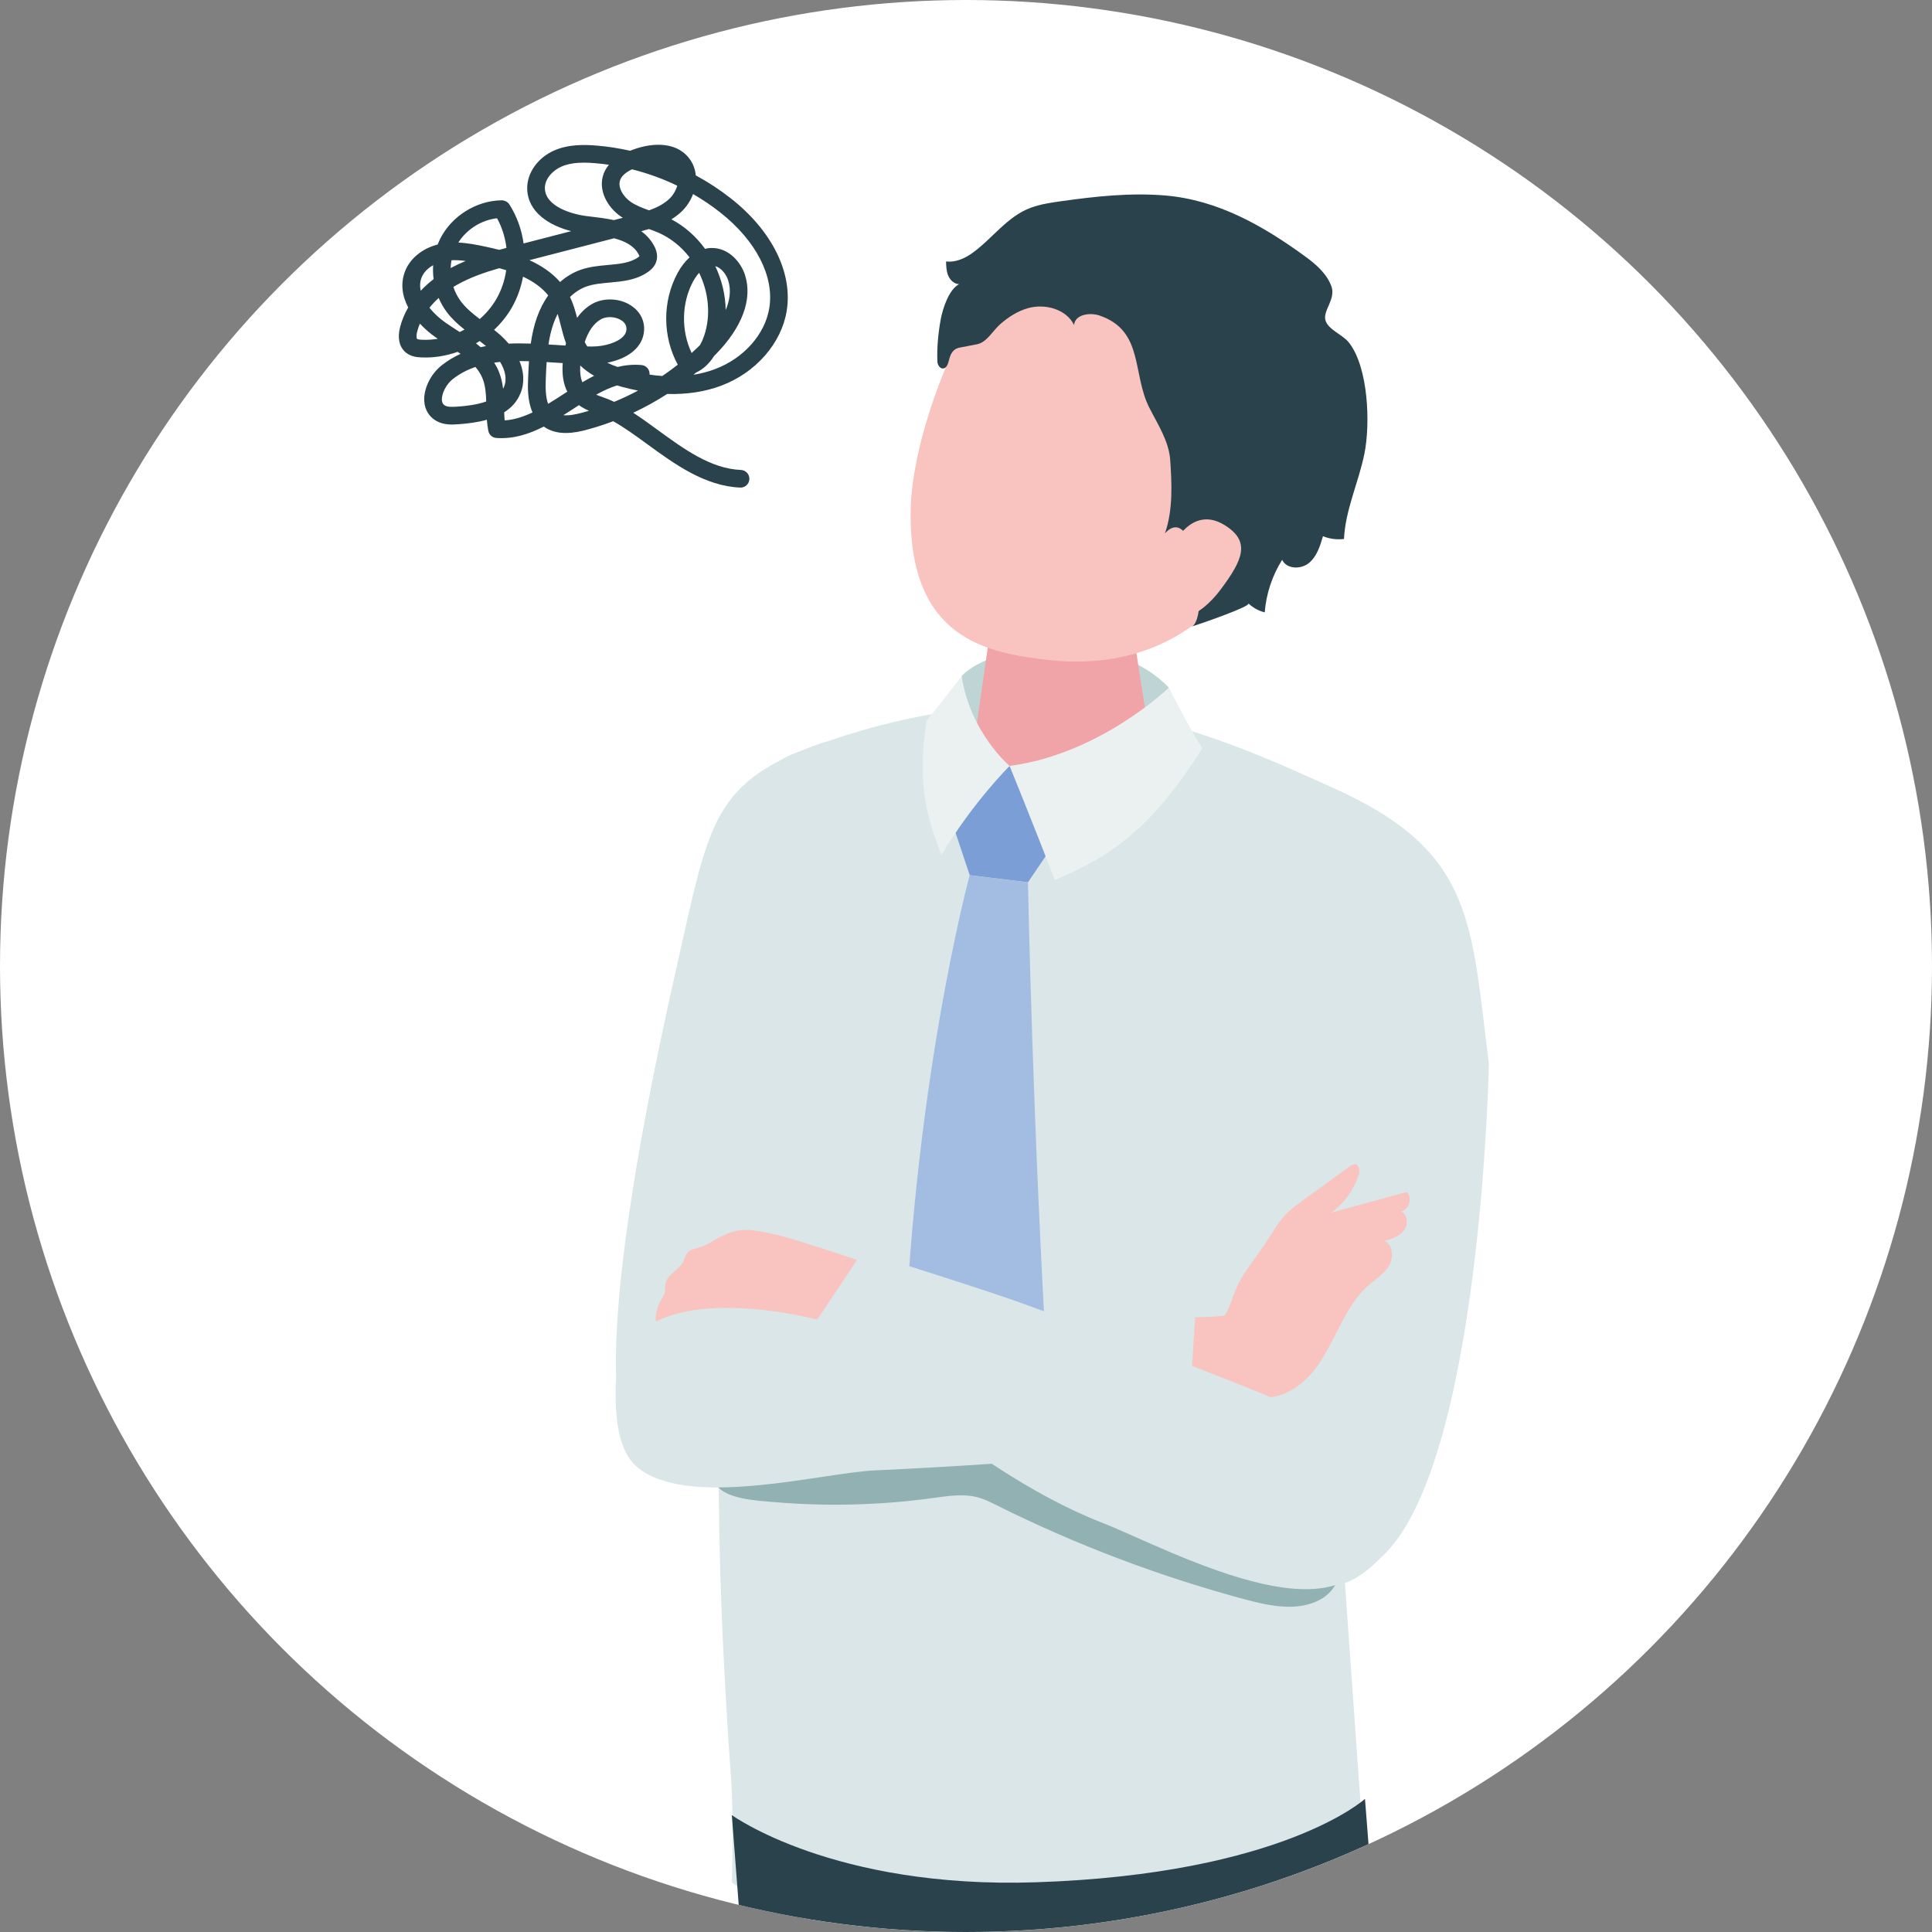 <?xml version="1.0" encoding="UTF-8"?>
<svg xmlns="http://www.w3.org/2000/svg" xmlns:xlink="http://www.w3.org/1999/xlink" id="_レイヤー_1" data-name="レイヤー 1" viewBox="0 0 1500 1500">
  <rect x="0" y="0" width="1500" height="1500" fill="#808080" stroke="none"/>
  <defs>
    <style>
      .cls-1 {
        clip-path: url(#clippath);
      }

      .cls-2 {
        fill: none;
      }

      .cls-2, .cls-3, .cls-4, .cls-5, .cls-6, .cls-7, .cls-8, .cls-9, .cls-10, .cls-11, .cls-12 {
        stroke-width: 0px;
      }

      .cls-3 {
        fill: #f9c3c0;
      }

      .cls-4 {
        fill: #7a9ed5;
      }

      .cls-5 {
        fill: #2a424b;
      }

      .cls-6 {
        fill: #dae6e7;
      }

      .cls-7 {
        fill: #a3bce2;
      }

      .cls-8 {
        fill: #bfd4d5;
      }

      .cls-9 {
        fill: #91b1b3;
      }

      .cls-10 {
        fill: #fff;
      }

      .cls-11 {
        fill: #f0a4a8;
      }

      .cls-12 {
        fill: #ebf1f1;
      }
    </style>
    <clipPath id="clippath">
      <circle class="cls-2" cx="750" cy="750" r="750"></circle>
    </clipPath>
  </defs>
  <rect class="cls-2" width="1500" height="1500"></rect>
  <circle class="cls-10" cx="750" cy="750" r="750"></circle>
  <g class="cls-1">
    <g>
      <path class="cls-6" d="m486.2,1110.5s-34.42-35.62,39.51-361.48c25.42-112.05,27.14-142.32,114.2-172.82,75.41,90.19-55.09,542.4-55.09,542.4l-98.62-8.11Z"></path>
      <path class="cls-6" d="m1059.78,1448.8l-17.38-244.91,53.43-484.74c6.99-41.84-9.73-84.28-55.33-104.93-104.78-47.45-227.45-106.36-425.42-28.63-27.12,10.65-37.25,43.34-46.61,70.86-11.2,32.93-16.7,68.45-15.43,103.4,0,.03,2.18,60.08,2.18,60.08.98,114.57,1.95,229.13,2.93,343.7.62,72.62,4.25,144.25,9.41,216.68,2.27,31.85.65,81.07.65,81.07,0,0,59.58,53.1,236.11,52.17,192.29-1.02,255.47-64.75,255.47-64.75Z"></path>
      <path class="cls-8" d="m746.61,524.87c23.95-25.62,116.98-37.4,160.85,9.04,3.18,22.68,7.81,37.44,7.81,37.44l-80.37,28.86-86.27-12.19s-4.21-45.54-2.01-63.15Z"></path>
      <path class="cls-11" d="m825.66,447.03c34.6,0,52.98,19.46,52.98,36.32l17.53,112.98c-1.6,19.56-34.85,35.42-74.27,35.42s-70.08-15.86-68.48-35.42l17.05-118.11c1.4-17.17,20.59-31.2,55.19-31.2Z"></path>
      <path class="cls-3" d="m932.35,205.02c90.77,38.25,87.69,116.98,53.47,199.96-44.57,108.07-129.35,111.98-170.24,107.57-49.82-5.38-109.86-16.63-108.56-115.74.78-58.94,37.79-146.67,63.04-176.19,21.99-25.72,71.52-53.85,162.29-15.6Z"></path>
      <polygon class="cls-4" points="738.3 635.76 783.85 594.66 818.97 654.22 798.1 685.03 752.87 679.49 738.3 635.76"></polygon>
      <path class="cls-7" d="m752.87,679.49l45.23,5.54s3.65,192.41,15.78,392.59c1.11,18.31-63.51,61.44-63.51,61.44,0,0-49.42-46.94-48.94-64.97,6.04-227.46,51.43-394.6,51.43-394.6Z"></path>
      <path class="cls-5" d="m833.92,252.35c.58-8.17,12.14-9.99,19.88-7.33,34.36,11.82,25.08,44.96,38.49,71.43,6.7,13.21,15.3,26.17,16.29,40.94,1.19,17.78,2.26,38.54-4.12,56.7,24.15-26.59,34.88,68.33,20.31,72.52,4.12-1.18,46.89-15.84,44.48-18.15,3.52,3.38,7.94,5.81,12.68,6.97,1.14-14.43,5.84-28.57,13.55-40.81,3.31,7.29,14.41,7.63,20.64,2.6,6.23-5.03,8.79-13.21,11.03-20.89,5.15,2.06,10.82,2.8,16.32,2.13,1.07-22.67,11.3-43.82,15.83-66.05,4.79-23.51,3.1-67.33-12.03-86.5-4.92-6.23-15.9-9.77-18.15-17.14-2.3-7.57,8.24-16.49,4.56-26.53-3.59-9.79-11.91-17.01-20.34-23.15-32.67-23.76-67.69-43.86-108.71-47.32-27.03-2.28-54.21.7-81.06,4.48-7.91,1.11-15.88,2.31-23.38,5.08-18.45,6.82-29.96,24.32-45.74,35.44-5.82,4.1-12.86,7.07-19.93,6.24.1,3.78.23,7.66,1.74,11.13,1.47,3.38,4.56,6.33,8.39,6.5-7.91,3.98-12.72,19-14.23,27.1-1.94,10.36-3.08,22.38-2.64,32.93.12,2.74,2.15,5.91,4.84,5.37,2.07-.41,3.1-2.72,3.68-4.75,1.13-3.91,2.22-8.41,5.79-10.38,1.28-.71,2.74-.99,4.17-1.26,4.11-.79,8.22-1.58,12.33-2.37,7.55-1.45,12.24-10.56,17.9-15.51,6.32-5.53,13.48-10.23,21.64-12.52,13.28-3.72,29.71.72,35.79,13.09Z"></path>
      <path class="cls-5" d="m1052.32,2126.41l18.2-592.19-10.75-137.57s-64.04,58.43-255.47,64.75c-157.46,5.2-236.11-52.17-236.11-52.17l45.36,590.85,40.64,566.15s22.65,17.82,69.54,16.75c53.09-1.22,78.09-25.94,78.09-25.94l-17.98-499.02,27.39-531.5,70.33,547.76,56.31,626.11s27.04,23.88,71,24.01c44.44.13,72.55-22.99,72.55-22.99l-29.1-575Z"></path>
      <path class="cls-12" d="m783.85,594.66s18.74,46.15,35.12,88.52c45.61-18.72,76.76-42.54,114.51-102.09-10.9-17.31-26.02-47.18-26.02-47.18,0,0-53.11,51.53-123.61,60.74Z"></path>
      <path class="cls-12" d="m783.85,594.66s-30.46-25.46-37.24-69.79c0,0-17.51,22.97-27.34,34.81-7.42,51.31.83,76.54,11.7,104.05,24.36-40.75,52.88-69.07,52.88-69.07"></path>
      <path class="cls-6" d="m979.31,1157.97l26.06-174.4c-10.56-208.25,38.54-367.69,38.54-367.69,100.7,47.86,98.35,102.66,112.05,209.7,0,0-5.88,314.28-84.01,383.89-68.23,69.99-92.65-51.5-92.65-51.5Z"></path>
      <path class="cls-3" d="m986.8,958.68c3.16-5.06,6.34-10.15,10.36-14.57,4.65-5.12,10.3-9.21,15.9-13.27,11.59-8.38,23.18-16.76,34.77-25.15,1.3-.94,2.78-1.93,4.37-1.71,3.48.48,3.61,5.5,2.48,8.82-3.86,11.38-11.26,21.52-20.91,28.68,19.49-5.35,38.98-10.69,58.47-16.04,4.54,4.6,1.75,13.89-4.58,15.22,5.4,2.13,5.87,10.26,2.27,14.8-3.6,4.55-9.55,6.39-15.12,7.99,6.85,3.08,7.35,13.2,3.39,19.58-3.96,6.38-10.73,10.35-16.3,15.39-25.48,23.08-28.53,64.96-61.44,82.07-21.49,11.18-46.12-1.13-68.71.84-3.45.3-12.21,4.13-15.14,2.96-5.14-2.04-3.68-11.83-3.75-16.77-.23-14.95,1.53-29.86,2.88-44.73,10.78.27,21.58-.07,32.32-1.01.97-.09,1.99-.19,2.81-.73.91-.6,1.43-1.64,1.87-2.64,4.8-10.77,6.55-19.66,13.38-29.75,6.8-10.05,14.23-19.68,20.66-29.98Z"></path>
      <path class="cls-3" d="m557.88,961.04c-2.07,1.09-4.1,2.25-6.1,3.43-3.6,2.13-6.09,3.23-9.93,4.34-3.28.95-6.49,1.4-8.6,4.45-1.23,1.77-1.68,3.96-2.62,5.9-3.39,6.97-12.91,10.38-14.06,18.04-.3,2.04.06,4.14-.37,6.16-.51,2.4-2.08,4.42-3.3,6.55-1.94,3.39-5.71,13.77-2.63,17.43,2.38,2.82,13.1-.61,16.94-1.17,13.63-1.98,27.32-3.67,41.09-4.42,26.88-1.46,54.47.75,79.31,11.87,3.74,1.57,21.16-47.54,22.33-53.6.16-.81-50.99-16.92-55.75-18.31-9.43-2.76-19.01-5.06-28.76-6.38-10.43-1.41-18.22.78-27.55,5.69Z"></path>
      <path class="cls-3" d="m911.17,422.63s14.29-30.19,39.13-15.22c21.2,12.78,14.61,27.23-2.54,50.24-17.15,23.01-37.92,28.74-53.53,21.46-15.61-7.28,16.93-56.49,16.93-56.49Z"></path>
      <path class="cls-9" d="m600.12,1166.13c41.35,3.61,83.11,2.58,124.23-3.07,12.03-1.65,24.5-3.67,36.13-.17,4.47,1.34,8.66,3.47,12.83,5.55,61.98,30.93,127.09,55.6,194,73.51,19.33,5.17,41.08,9.51,58.43-.47,8.91-5.12,16.03-15.6,12.91-25.39-3.27-10.26-15.36-14.32-25.86-16.7-28.38-6.42-57.21-11.14-85.04-19.64-64.19-19.62-122.94-59.26-189.83-64.84-20.02-1.67-40.16-.19-60.2,1.29-33.48,2.47-67.09,4.96-99.88,12.14-10.16,2.22-31.25,11.58-21.01,25.33,7.75,10.41,31.92,11.47,43.28,12.46Z"></path>
      <path class="cls-6" d="m921.47,1124.51l6.99-110.07-295.14,9.83s-154.67-41.33-155.37,54.62c-.22,30.03,4.25,51.52,19.43,62.29,41.67,29.55,141.29,2.27,182.07.42,117.68-5.34,242.02-17.08,242.02-17.08Z"></path>
      <path class="cls-6" d="m634.45,1024.49l35.31-52.81s94.21,29.37,123.31,40.03c70.89,25.97,131.17,46.95,200.8,76.13,36.01,15.09,81.48,28.34,77.54,89.99-7.16,112.21-163.8,24.59-215.72,4.42-109.8-42.66-221.24-157.76-221.24-157.76Z"></path>
    </g>
    <path class="cls-5" d="m574.98,378.55c-.09,0-.18,0-.28,0-27.47-1.1-51.19-18.4-72.12-33.66-9.15-6.67-17.96-13.09-26.51-17.85-6.73,2.55-13.6,4.76-20.58,6.64-9.31,2.51-22.89,4.98-33.31-2.5-11.43,5.83-23.46,9.78-36.79,8.87-3.09-.21-5.66-2.46-6.26-5.51-.57-2.89-.91-5.78-1.13-8.65-7.34,2.08-15.05,2.97-21.74,3.46-4.93.37-11.71.85-17.77-2.71-5.42-3.18-8.64-8.53-9.09-15.05-.66-9.65,4.91-21.15,13.54-27.96,4.64-3.66,9.53-6.58,14.62-8.89-.74-.53-1.48-1.05-2.24-1.57-9.06,3.19-18.65,4.77-28.26,4.33-3.73-.15-8.49-.76-12.28-4.07-4.87-4.24-6.33-11.23-4.11-19.66,1.37-5.21,3.48-10.26,6.27-15.06-4.64-8.83-6.3-18.71-2.25-28.61,3.98-9.72,13.39-17.23,25.09-20.25.52-1.33,1.09-2.63,1.71-3.91,8.77-17.97,28.1-30.2,48.1-30.43,2.27.11,4.58,1.17,5.85,3.16,5.85,9.15,9.56,19.58,11.08,30.35l36.97-9.56c-17.26-4.42-33.79-14.81-34.17-32.92-.25-12.12,8.13-24.04,20.85-29.66,11.19-4.94,23.63-4.64,33.22-3.83,8.68.73,17.33,2.08,25.87,4,14.97-6.14,34.68-7.91,45.45,5.42,3.32,4.11,5.04,8.83,5.49,13.7,9.66,5.23,18.87,11.27,27.46,18.04,31.83,25.09,47.95,57.7,43.12,87.24-4.12,25.2-24.09,47.98-50.88,58.02-12.68,4.76-26.83,6.84-41.9,6.41-8.43,5.45-17.24,10.33-26.34,14.59,6.26,4.07,12.54,8.65,18.99,13.36,20.29,14.8,41.28,30.11,64.58,31.04,3.78.15,6.73,3.34,6.58,7.13-.15,3.69-3.18,6.58-6.85,6.58Zm-183.53-58.43c.07,2.13.17,4.22.37,6.26,7.39-.46,14.53-2.79,21.63-6.17-4.13-9.31-3.67-20.23-3.42-26.49.18-4.29.36-8.73.67-13.27-2.48-.07-4.94-.12-7.37-.13,3.25,7.79,4.19,16.37.85,24.82-2.64,6.67-7.19,11.49-12.73,14.98Zm45.91,2.26c4.86.4,10.3-.8,14.57-1.96,1.79-.48,3.57-.98,5.33-1.51-2.67-1.17-5.32-2.57-7.78-4.34-1.46.94-2.92,1.89-4.39,2.85-2.57,1.66-5.14,3.33-7.73,4.96Zm-68.22-37.47c-6.33,2.15-12.26,5.21-17.7,9.5-4.95,3.9-8.7,11.2-8.35,16.26.17,2.57,1.35,3.57,2.35,4.16,2.19,1.29,5.75,1.14,9.83.86,6.95-.5,15.24-1.47,22.24-4-.2-6.45-.69-12.52-2.89-17.93-1.32-3.25-3.2-6.16-5.49-8.84Zm55.26-3.79c-.3,4.39-.48,8.8-.66,13.16-.28,6.76-.18,13.91,1.83,19.28,3.99-2.42,8-5.02,12.07-7.66.93-.6,1.86-1.21,2.79-1.8-3.02-5.95-4.19-13.3-3.54-22.2-1.92-.11-3.83-.24-5.73-.36-2.26-.14-4.51-.29-6.75-.42Zm38.51,25.3c1.89.82,3.87,1.55,5.84,2.23,2.72.94,5.41,2.06,8.09,3.34,6.33-2.61,12.51-5.52,18.54-8.73-4-.77-8.04-1.71-12.12-2.82-1.34-.36-2.74-.76-4.19-1.21-5.44,1.69-10.8,4.21-16.16,7.18Zm-79.22-24.89c1.39,2.19,2.62,4.53,3.65,7.05,1.78,4.38,2.73,8.82,3.26,13.27.3-.56.58-1.14.82-1.74,2.46-6.22.53-13.09-3.15-19.13-1.54.15-3.06.33-4.58.55Zm66.8,2.22c-.31,5.31.23,9.63,1.65,13.03,3-1.77,6.04-3.46,9.13-5.01-3.81-2.19-7.49-4.82-10.78-8.02Zm53.81,7.11c3.19.46,6.51.83,9.91,1.06,4.1-2.77,8.11-5.71,12.01-8.77-11.83-21.82-12.04-49.16-.19-71.11,2.68-4.96,5.85-9.07,9.35-12.21-6.33-8.21-14.51-14.93-24.09-19.13-2.43-1.06-4.94-1.99-7.46-2.88-2.02.63-4.02,1.19-5.96,1.71,3.9,2.83,7.27,6.42,9.81,11.03,2.45,4.43,3.08,8.63,1.87,12.48-.99,3.16-3.17,5.86-6.67,8.26-9.13,6.24-19.54,7.18-29.61,8.09-6.48.59-12.6,1.14-18.01,3.07-4.56,1.62-8.87,4.41-12.71,8.12,2.56,5.28,4.12,10.79,5.51,16.2,3.15-4.45,6.91-7.99,11.27-10.58,8.22-4.87,19.71-4.96,28.6-.2,7.33,3.93,11.76,10.53,12.14,18.09.31,6.21-1.86,11.95-6.28,16.6-5.65,5.95-14.1,9.34-22.33,10.92,2.42,1.18,5.08,2.27,7.99,3.29,5.96-1.44,12.15-2.05,18.63-1.48,3.77.33,6.57,3.65,6.24,7.43Zm36.21-1.66c-.71.6-1.42,1.19-2.13,1.78,5.58-.89,11.2-2.3,16.72-4.38,22.27-8.35,38.82-26.95,42.17-47.39,4.02-24.54-10.22-52.3-38.07-74.26-6.66-5.25-13.72-10.02-21.1-14.29-2,5.29-5.21,10.13-9.16,13.82-2.38,2.23-4.97,4.14-7.67,5.8,10.4,5.47,19.27,13.45,26.15,22.93,1.85-.46,3.63-.77,5.64-.66,12.8.1,22.11,10.9,25.34,20.9,6.05,18.7-2.03,40.62-22.77,61.73-.42.42-.84.84-1.26,1.27-3.73,5.91-8.44,10.25-13.87,12.75Zm2.29-77.39c-2.32,2.59-3.97,5.39-4.7,6.75-9.06,16.79-9.32,38.26-1.11,55.5,2.19-1.97,4.33-4,6.44-6.07,1.67-2.9,2.77-5.78,3.37-7.6,5.28-15.94,3.31-33.57-4-48.58Zm-173.25,54.75c1.23.96,2.44,1.96,3.62,2.99,1.38-.31,2.77-.6,4.17-.86-1.59-1.33-3.22-2.62-4.91-3.9-.94.62-1.91,1.21-2.87,1.77Zm86.42,2.44c1.3.02,2.6.01,3.87.03,9.79-.01,19.66-3.21,23.99-7.78,1.85-1.94,2.65-4,2.53-6.46-.17-3.44-2.78-5.54-4.93-6.69-4.65-2.49-11-2.53-15.11-.09-5.41,3.21-9.54,9.1-12.33,17.55.6,1.19,1.25,2.34,1.98,3.44Zm-30.14-1.55c2.07.13,4.14.26,6.2.39,2.31.15,4.64.3,6.98.44.14-.62.29-1.22.44-1.82-1.71-4.55-2.9-9.22-4.06-13.8-.78-3.09-1.54-6.09-2.44-8.96-1.21,2.34-2.28,4.83-3.2,7.43-1.86,5.26-3.08,10.74-3.93,16.32Zm-42.25-11.37c1.8,1.43,3.58,2.91,5.31,4.46,2.09,1.88,4.12,3.97,6.03,6.24,5.66-.25,11.4-.21,17.16-.01.96-6.8,2.42-13.62,4.75-20.21,2.25-6.37,5.22-12.16,8.79-17.24-4.99-6.22-11.82-10.89-19.56-14.52-1.53,8.44-4.43,16.6-8.71,24.04-3.68,6.4-8.36,12.2-13.76,17.25Zm-57.58-4.82c-.84,1.98-1.52,3.97-2.05,5.99-.97,3.7-.44,5.58-.14,5.84.2.17.96.58,3.84.7,4.1.16,8.23-.09,12.28-.75-.47-.32-.94-.64-1.41-.96-4.35-3.01-8.67-6.67-12.52-10.82Zm7.44-12.32c3.54,4.44,8.07,8.53,12.88,11.86,2.73,1.89,5.56,3.71,8.4,5.55.73.48,1.47.95,2.2,1.43,1.26-.59,2.51-1.22,3.73-1.89-4.88-3.88-9.59-8.13-13.55-13.32-2.64-3.46-4.81-7.25-6.51-11.24-2.65,2.41-5.05,4.96-7.16,7.62Zm18.56-16.16c1.37,4.12,3.38,8.01,6.02,11.47,3.89,5.1,8.95,9.28,14.45,13.44,5.15-4.48,9.57-9.77,12.98-15.69,3.93-6.82,6.44-14.41,7.56-22.21-1.76-.56-3.55-1.09-5.34-1.58-11.54,3.3-22.91,7.25-33.15,13.09-.85.49-1.69.98-2.51,1.49Zm203.35-16.15c5.05,10.65,7.89,22.35,8.07,34.08,3.11-7.35,4.43-15.29,1.93-23.03-1.56-4.83-5.34-9.72-10-11.05Zm-219.05-.74c-4.18,2.35-7.37,5.64-8.91,9.4-1.37,3.36-1.52,6.9-.74,10.46,3-3.2,6.35-6.22,10.01-9.05-.47-3.58-.59-7.21-.36-10.81Zm74.77-3.89c9.09,4.16,17.34,9.58,23.77,16.96,4.76-4.19,10.08-7.39,15.81-9.43,7.05-2.5,14.33-3.16,21.37-3.8,8.71-.79,16.93-1.53,23.1-5.75.84-.58,1.19-.95,1.33-1.11-.08-.07-.22-.66-.79-1.69-3.6-6.52-10.68-10.03-18.91-12.18l-65.68,16.99Zm-60.54.06c-.37,2.02-.58,4.06-.65,6.1,3.81-2.07,7.71-3.89,11.66-5.54-3.75-.5-7.44-.74-11.02-.57Zm5.3-13.72c7.11.3,14.16,1.67,21.3,3.2,3.45.74,6.95,1.54,10.44,2.44,1.88-.52,3.76-1.02,5.63-1.51-.96-8.05-3.4-15.92-7.29-23.02-12.16,1.38-23.55,8.54-30.08,18.89Zm97.51-62.06c-5.98,0-12.12.72-17.62,3.14-6.21,2.74-12.83,9.18-12.67,16.82.29,13.98,20.75,20.15,32.8,21.58l2.2.26c5.91.7,12.3,1.45,18.56,2.8l6.93-1.79c-.37-.23-.74-.47-1.1-.71-10.66-7.07-18.75-20.99-13.61-33.92.99-2.48,2.36-4.64,3.96-6.54-3.5-.51-7.01-.91-10.53-1.21-2.86-.24-5.87-.43-8.92-.43Zm37.31,5.17c-4.97,2.49-7.89,5.1-9.08,8.08-2.33,5.85,2.46,13.45,8.44,17.42,4.1,2.72,8.87,4.56,13.95,6.37,5.8-2.09,11.3-4.82,15.6-8.84,2.86-2.68,5.12-6.41,6.25-10.3-11.25-5.42-23.06-9.69-35.16-12.73Z"></path>
  </g>
</svg>
